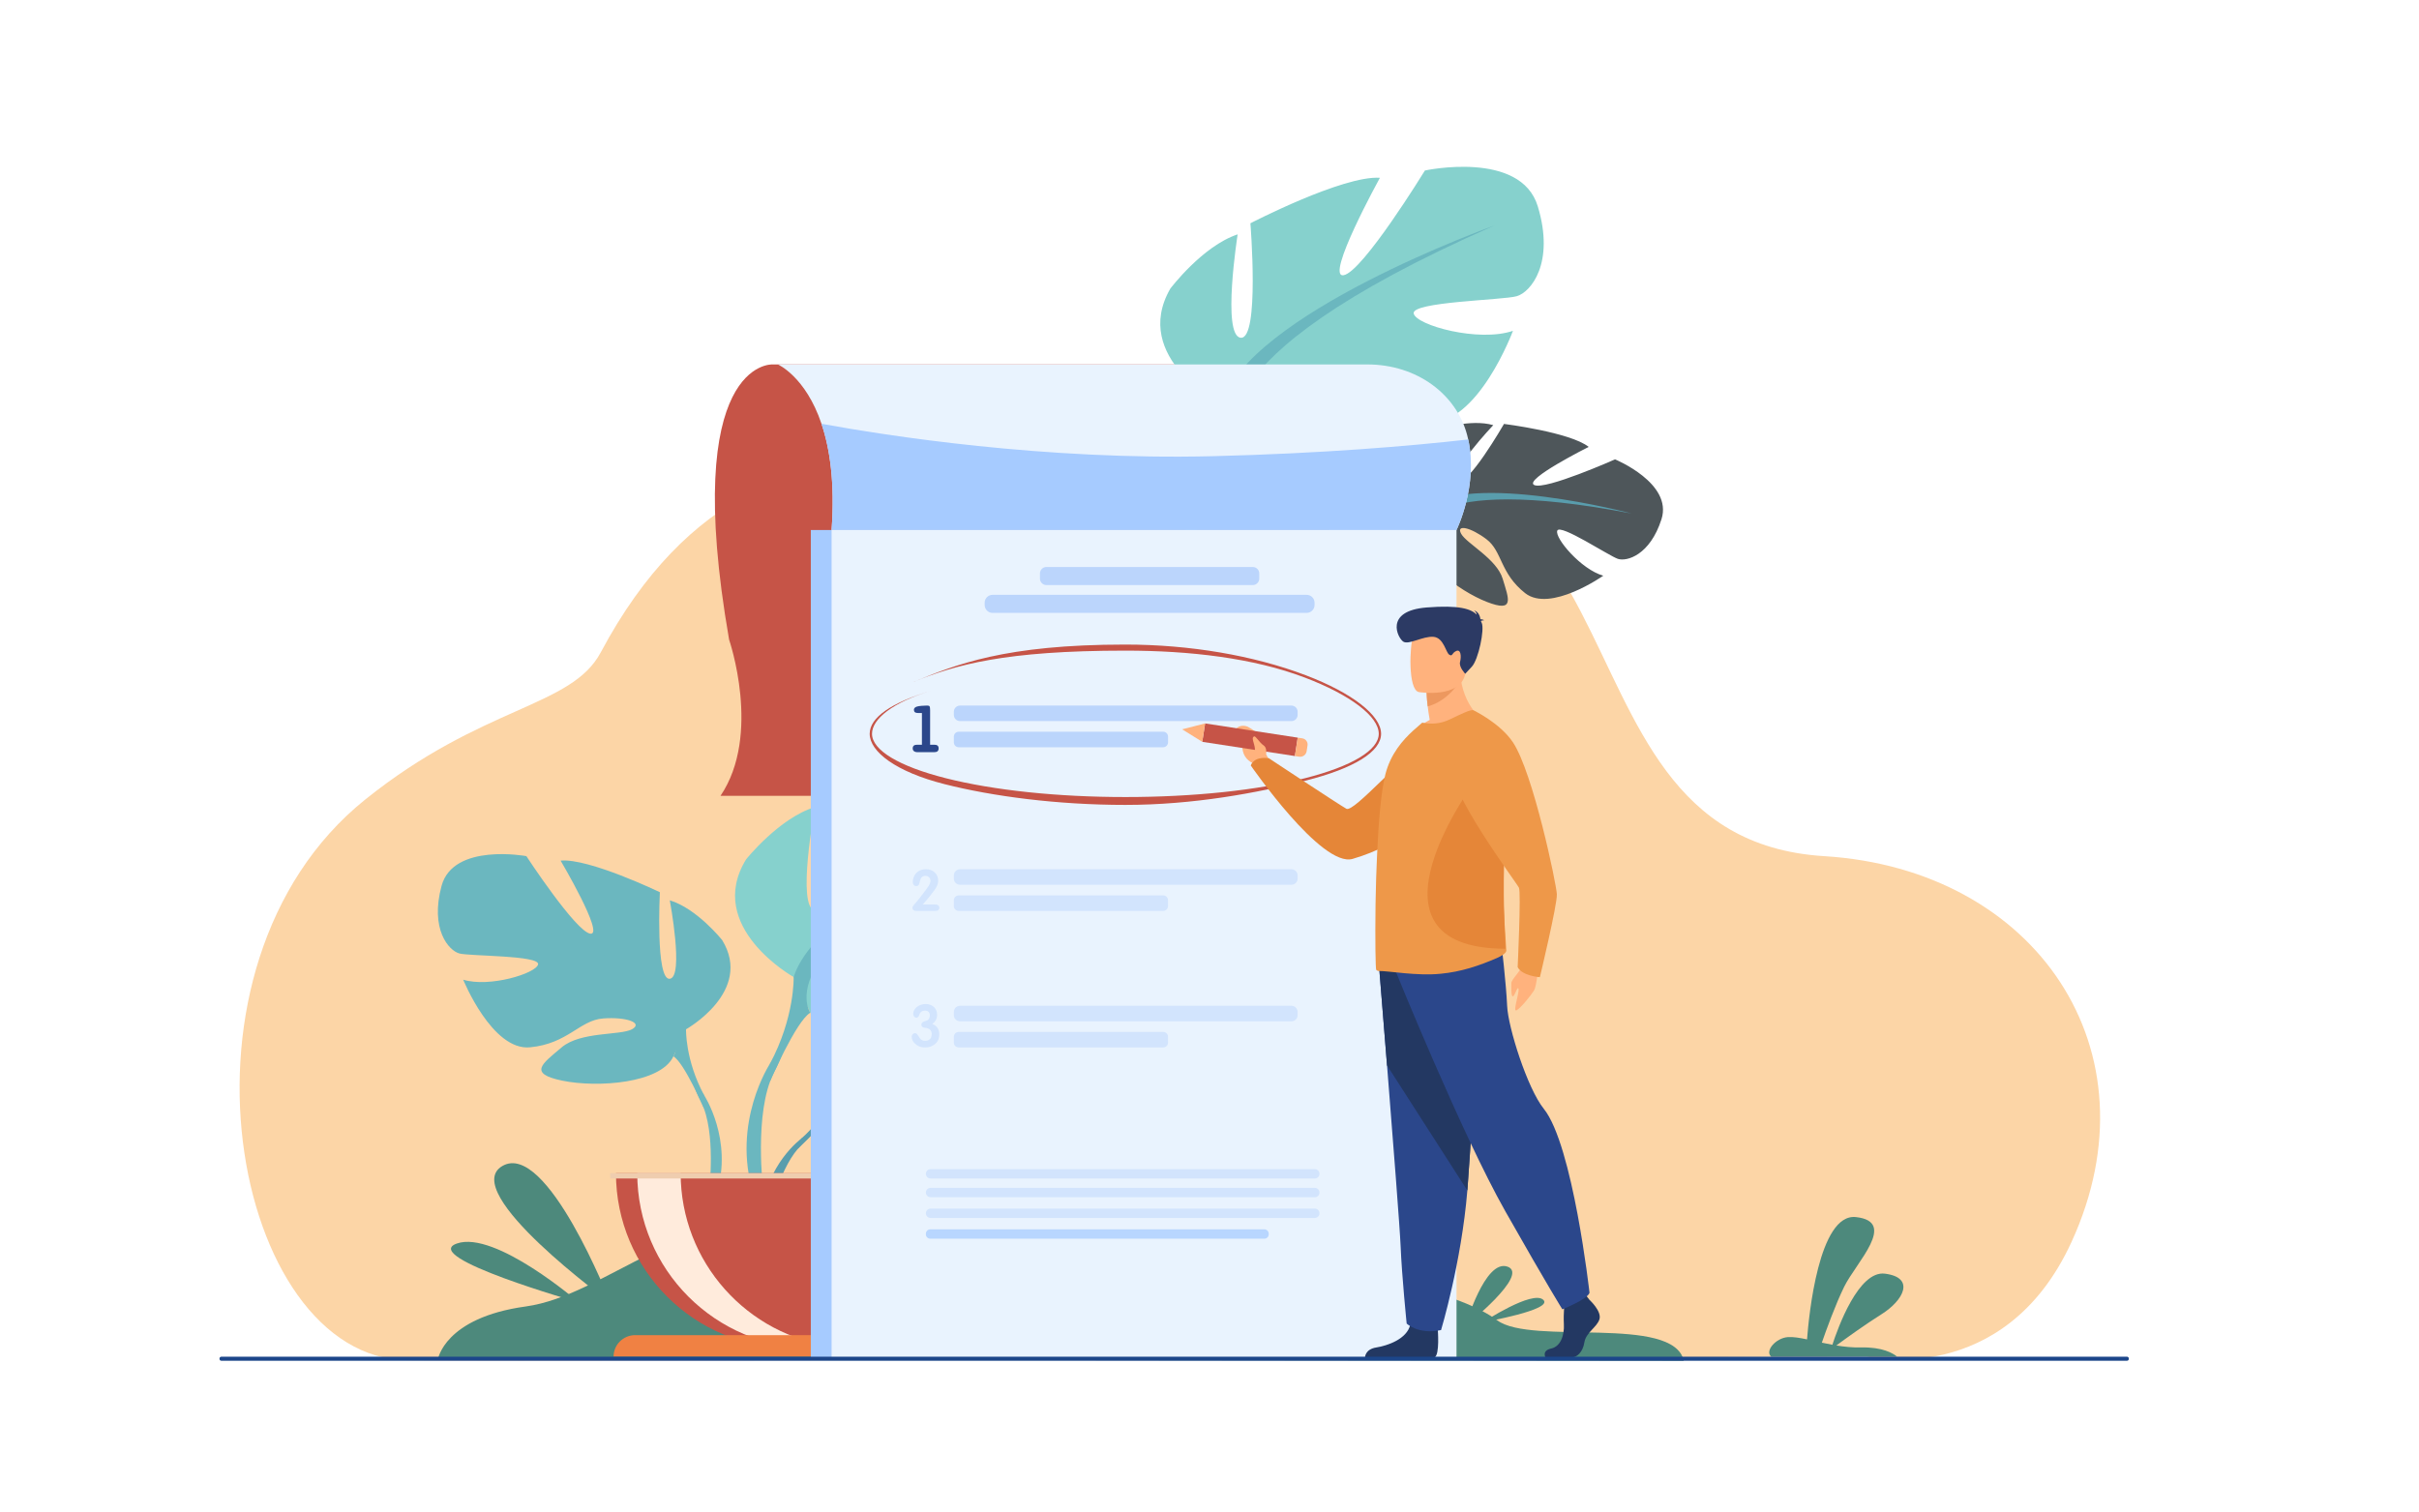 <?xml version="1.0" encoding="UTF-8"?>
<!DOCTYPE svg PUBLIC "-//W3C//DTD SVG 1.1//EN" "http://www.w3.org/Graphics/SVG/1.1/DTD/svg11.dtd">
<!-- Creator: CorelDRAW 2020 (64-Bit) -->
<svg xmlns="http://www.w3.org/2000/svg" xml:space="preserve" width="640mm" height="400mm" version="1.1" style="shape-rendering:geometricPrecision; text-rendering:geometricPrecision; image-rendering:optimizeQuality; fill-rule:evenodd; clip-rule:evenodd"
viewBox="0 0 64000 40000"
 xmlns:xlink="http://www.w3.org/1999/xlink"
 xmlns:xodm="http://www.corel.com/coreldraw/odm/2003">
 <defs>
  <style type="text/css">
   <![CDATA[
    .fil0 {fill:#FCD5A6;fill-rule:nonzero}
    .fil7 {fill:#F08143;fill-rule:nonzero}
    .fil9 {fill:#4E565A;fill-rule:nonzero}
    .fil1 {fill:#4D897C;fill-rule:nonzero}
    .fil25 {fill:#1C468A;fill-rule:nonzero}
    .fil19 {fill:#233862;fill-rule:nonzero}
    .fil20 {fill:#2B478B;fill-rule:nonzero}
    .fil14 {fill:#2B478B;fill-rule:nonzero}
    .fil23 {fill:#2C3A64;fill-rule:nonzero}
    .fil3 {fill:#599DAD;fill-rule:nonzero}
    .fil4 {fill:#6BB7BF;fill-rule:nonzero}
    .fil5 {fill:#86D1CD;fill-rule:nonzero}
    .fil12 {fill:#A6CBFF;fill-rule:nonzero}
    .fil10 {fill:#A6CBFF;fill-rule:nonzero}
    .fil24 {fill:#B8D6FF;fill-rule:nonzero}
    .fil13 {fill:#BBD5FC;fill-rule:nonzero}
    .fil16 {fill:#C65447;fill-rule:nonzero}
    .fil2 {fill:#C65447;fill-rule:nonzero}
    .fil15 {fill:#D2E4FD;fill-rule:nonzero}
    .fil18 {fill:#E58638;fill-rule:nonzero}
    .fil11 {fill:#E9F3FE;fill-rule:nonzero}
    .fil22 {fill:#ED985F;fill-rule:nonzero}
    .fil21 {fill:#EE9849;fill-rule:nonzero}
    .fil8 {fill:#EFCDAF;fill-rule:nonzero}
    .fil17 {fill:#FFB27D;fill-rule:nonzero}
    .fil6 {fill:#FFEBDC;fill-rule:nonzero}
   ]]>
  </style>
 </defs>
 <g id="Слой_x0020_1">
  <path class="fil0" d="M49394 35901.42c0,0 3627.93,860.07 5414.16,-3037.85 2316.62,-5056.75 -935.33,-9860.69 -6544.92,-10206.75 -8090.8,-498.84 -3607.04,-13416.37 -16373.94,-9911.49 -3590.14,985.48 -11398.32,-4101.95 -15994.93,4518.2 -781.56,1465.73 -3118.04,1393.79 -6230.94,3894.38 -5491.26,4411.06 -3514.46,14790.32 1112.31,14837.55 4626.72,47.02 38618.26,-94.04 38618.26,-94.04z"/>
  <path class="fil1" d="M11584.56 35976.65c0,0 168.65,-1105 2320.56,-1402.33 2151.99,-297.29 4152.9,-2681.11 7701.71,-2335.08 3548.92,345.82 6493.57,2516.76 10533.16,1851.61 4039.62,-665.15 6569.21,182.52 7475.23,851.33 906.01,668.56 4656.16,-156.91 4933.22,1068.23l-32963.88 -33.76z"/>
  <path class="fil2" d="M20430.46 9644.46c0,0 -2428.77,-118.79 -1140.33,7283.45 0,0 866.77,2512.7 -227.45,4132.2l16107.25 0 0 -11415.65 -14739.47 0z"/>
  <path class="fil3" d="M22084.79 28889.57c0,0 -1125.3,-1312.76 -69.41,-2146.72 0,0 771.31,-467.07 1400.14,-428.99 0,0 -891.09,1494.24 -602.73,1642.99 288.32,148.55 872.88,-1736.84 872.88,-1736.84 0,0 1754.98,-170.14 2319.68,101.33 0,0 -1500.4,1227.92 -1184.33,1300.99 315.9,73.1 1936.69,-1132.14 1936.69,-1132.14 0,0 1633.38,278.07 1546.36,1274.49 -87.18,996.45 -649.95,1304.24 -897.45,1277.74 -247.31,-26.5 -1694.5,-578.82 -1725.94,-376.18 -31.61,202.62 839.58,865.2 1449.56,896.2 0,0 -1151.59,1270.02 -1917.19,903.45 -765.4,-366.57 -830.58,-947.48 -1307.86,-1165.51 -477.08,-217.99 -884.42,-217.35 -687.38,4.9 197.07,222.3 1060.55,438.2 1333.31,920.78 272.92,482.83 517.65,808.14 -274.25,689.11 -791.89,-119.06 -2079.09,-698.72 -2135.59,-1362.14 -56.49,-663.46 -56.49,-663.46 -56.49,-663.46z"/>
  <path class="fil3" d="M27501.52 27791.62c0,0 -4436.96,-170.98 -5416.73,1097.95 0,0 -216.7,648.94 -883.5,1239.9l-103.95 283.22c0,0 768.86,-810.72 1043.94,-859.66 0,0 -430.22,-1572.01 5360.24,-1761.41z"/>
  <path class="fil3" d="M21201.29 30129.47c0,0 -952.31,704.28 -1018.46,1962.72l172.8 15.4c0,0 304.16,-1301.23 853.94,-1809.91 549.74,-508.93 -8.28,-168.21 -8.28,-168.21z"/>
  <path class="fil4" d="M18150.44 27238.46c0,0 1790,-1002.4 954.67,-2362.82 0,0 -668.29,-835.29 -1384.26,-1050.1 0,0 381.85,2028.78 0,2076.43 -381.93,47.69 -262.58,-2291.24 -262.58,-2291.24 0,0 -1885.47,-906.87 -2625.38,-835.29 0,0 1169.5,1980.93 787.6,1933.24 -381.85,-47.85 -1694.54,-2052.71 -1694.54,-2052.71 0,0 -1933.24,-358.01 -2243.51,787.64 -310.28,1145.6 190.97,1718.42 477.35,1790.03 286.4,71.58 2124.17,47.86 2076.4,286.4 -47.69,238.74 -1288.8,620.47 -1980.93,405.9 0,0 763.75,1885.35 1766.16,1789.8 1002.4,-95.3 1312.68,-715.78 1933.27,-763.67 620.51,-47.69 1073.99,119.47 763.71,286.39 -310.28,167.16 -1360.41,54.73 -1861.62,480.94 -501.24,425.97 -906.98,688.63 23.85,879.52 930.83,190.85 2601.52,71.57 2935.64,-644.44 334.17,-716.02 334.17,-716.02 334.17,-716.02z"/>
  <path class="fil4" d="M12565.54 23801.61c0,0 5012.07,1623.13 5584.9,3436.85 0,0 -23.89,811.56 477.31,1742.4l0 358c0,0 -525.05,-1217.22 -811.48,-1384.38 0,0 1121.76,-1575.23 -5250.73,-4152.87z"/>
  <path class="fil4" d="M18627.75 28980.86c0,0 772.96,1173.63 332.31,2602.44l-198.84 -53.44c0,0 193.01,-1573.71 -211.4,-2365.2 -404.37,-791.45 77.93,-183.8 77.93,-183.8z"/>
  <path class="fil5" d="M20998.21 25856.01c0,0 -2359.6,-1321.29 -1258.43,-3114.55 0,0 880.88,-1101.21 1824.74,-1384.34 0,0 -503.37,2674.27 0,2737.08 503.38,62.85 346.07,-3020.25 346.07,-3020.25 0,0 2485.55,-1195.55 3460.82,-1101.18 0,0 -1541.66,2611.38 -1038.33,2548.33 503.34,-62.81 2233.75,-2705.59 2233.75,-2705.59 0,0 2548.4,-471.97 2957.48,1038.19 408.88,1510.09 -251.81,2265.24 -629.24,2359.69 -377.67,94.26 -2800.17,62.85 -2737.12,377.47 62.86,314.62 1698.81,817.96 2611.22,534.74 0,0 -1006.68,2485.55 -2328.25,2359.65 -1321.28,-125.86 -1730.4,-943.82 -2548.35,-1006.67 -817.96,-63.05 -1415.67,157.31 -1006.68,377.43 409.08,220.36 1793.22,72.26 2453.87,633.98 660.88,561.48 1195.66,907.71 -31.41,1159.28 -1226.83,251.8 -3429.25,94.5 -3869.69,-849.36 -440.45,-943.9 -440.45,-943.9 -440.45,-943.9z"/>
  <path class="fil4" d="M28360.09 21325.63c0,0 -6606.81,2139.33 -7361.88,4530.38 0,0 31.45,1069.77 -629.19,2296.63l0 471.89c0,0 692.13,-1604.5 1069.64,-1824.62 0,0 -1478.68,-2076.47 6921.43,-5474.28z"/>
  <path class="fil4" d="M20369.02 28152.64c0,0 -1018.89,1547.2 -438.07,3430.66l262.14 -70.29c0,0 -254.46,-2074.54 278.63,-3117.81 533.05,-1043.46 -102.7,-242.56 -102.7,-242.56z"/>
  <path class="fil2" d="M20918.72 35667.6c2552.78,0 4621.98,-2069.39 4621.98,-4622.06l-9244.04 0c0,2552.67 2069.35,4622.06 4622.06,4622.06z"/>
  <path class="fil6" d="M22056.08 35632.3c-188.03,23.52 -379.69,35.3 -574.27,35.3 -2552.63,0 -4621.86,-2069.39 -4621.86,-4622.06l1148.3 0c0,2358.36 1766.07,4303.99 4047.83,4586.76z"/>
  <path class="fil7" d="M25604.59 35902.91l-9371.79 0 0 0c0,-315.05 255.3,-570.27 570.24,-570.27l8231.3 0c315.07,0 570.25,255.22 570.25,570.27l0 0z"/>
  <polygon class="fil8" points="16144.61,31187.25 25645.81,31187.25 25645.81,31045.53 16144.61,31045.53 "/>
  <path class="fil9" d="M37643.94 13471.33c0,0 -809.63,-1527.79 403.53,-2109.53 0,0 854.95,-286.23 1460.26,-111.23 0,0 -1197.36,1262.21 -948.81,1470.52 248.6,208.25 1232.83,-1502.69 1232.83,-1502.69 0,0 1749.63,219.2 2241.02,607.93 0,0 -1733.39,868.62 -1441.2,1009.28 292.38,140.66 2138.08,-679.38 2138.08,-679.38 0,0 1532.48,629.76 1228.88,1582.83 -303.6,953.06 -920.45,1129.76 -1156.1,1049.61 -235.65,-80.14 -1526.05,-936.74 -1601.29,-745.89 -75.23,190.85 629.36,1028.34 1217.26,1192.45 0,0 -1402.16,986.36 -2068.35,460.71 -666.23,-525.61 -602.53,-1106.84 -1020.18,-1424.19 -417.64,-317.32 -815.18,-406.19 -671.78,-146.09 143.43,260.09 938.55,660.32 1098.84,1191.12 160.08,530.76 327.64,902.08 -418.94,611.99 -746.37,-290.1 -1875.08,-1137.93 -1784.49,-1797.64 90.44,-659.8 90.44,-659.8 90.44,-659.8z"/>
  <path class="fil3" d="M43169.57 13589.14c0,0 -4291.08,-1140.65 -5525.63,-117.81 0,0 -353.75,585.6 -1134.1,1015.79l-163.5 253.58c0,0 928.05,-622.16 1207.16,-609.57 0,0 -74.79,-1628.11 5616.07,-541.99z"/>
  <path class="fil3" d="M36509.84 14487.12c0,0 -1083.64,478.12 -1424.32,1691.28l165.2 53.08c0,0 582.23,-1202.74 1230.28,-1578.48 648.02,-375.79 28.84,-165.88 28.84,-165.88z"/>
  <path class="fil5" d="M32312.7 10715.71c0,0 -2397.89,-1250.56 -1350.61,-3075.82 0,0 847.68,-1126.91 1782.81,-1437.99 0,0 -423.64,2687.98 81.43,2735.87 505.06,47.93 256.03,-3029.22 256.03,-3029.22 0,0 2448.79,-1268.97 3426.39,-1203.67 0,0 -1463.2,2656.01 -961.99,2578.12 501.44,-77.85 2152.31,-2770.93 2152.31,-2770.93 0,0 2533.2,-547.61 2986.95,949.73 453.76,1497.25 -184.2,2271.7 -558.7,2377.25 -374.66,105.6 -2796.95,146.25 -2724.69,458.86 72.22,312.57 1722.48,767.05 2625.97,456.86 0,0 -932.32,2514.3 -2256.87,2427.84 -1324.51,-86.46 -1757.55,-891.91 -2577.23,-930.43 -819.44,-38.56 -1410.44,199.37 -994.93,407.31 415.27,207.98 1794.55,18.74 2471.64,560.52 677.13,541.74 1222.13,871.76 3.21,1159.84 -1218.94,288.16 -3425.14,196.47 -3893.41,-733.87 -468.31,-930.27 -468.31,-930.27 -468.31,-930.27z"/>
  <path class="fil4" d="M39536.56 5968.14c0,0 -6540.34,2335.09 -7223.86,4747.57 0,0 63.25,1068.27 -560.6,2314.36l14.07 471.69c0,0 644,-1624.37 1014.84,-1855.78 0,0 -1539.76,-2031.44 6755.55,-5677.84z"/>
  <path class="fil4" d="M31752.1 13030.07c0,0 -972.29,1576.89 -335.57,3442.16l259.89 -78.17c0,0 -316.1,-2065.98 185.54,-3124.68 501.85,-1058.79 -109.86,-239.31 -109.86,-239.31z"/>
  <polygon class="fil10" points="21451.77,35956.78 38268.27,35956.78 38268.27,14025.85 21451.77,14025.85 "/>
  <polygon class="fil11" points="22001.55,35956.78 38535.2,35956.78 38535.2,14025.85 22001.55,14025.85 "/>
  <path class="fil1" d="M50193.42 35902.91l-3331.58 0c-178.54,-151.33 123.45,-495.24 439.12,-518.32 137.12,-10.45 310.44,18.18 508.28,60.08 46.24,-608.93 308.02,-3346.46 1294.43,-3236.39 1109.85,123.09 0,1205.43 -313.26,1846.26 -232.42,474.7 -477.72,1155.45 -589.51,1476.66 90.08,19.47 183.37,38.69 278.67,56.22 146.78,-451.62 694.07,-1970.39 1389.73,-1881.93 817.12,103.67 488.59,712.6 -90.47,1074.03 -424.64,265.88 -946.19,643.55 -1194.3,826.08 210.31,34.42 429.47,57.5 651.44,52.35 571.01,-13.67 849.68,154.55 957.45,244.96z"/>
  <path class="fil11" d="M38535.44 14025.52c-0.24,0.25 -0.24,0.25 -0.24,0.25l-16533.69 0c91.44,-1250.28 -46.32,-2158.18 -267.13,-2811.07 -424,-1255.38 -1154.77,-1570.37 -1154.77,-1570.37l15592.97 0c1330.7,0 2362.62,801.8 2643.5,1866.01 10.45,40.05 20.27,79.86 28.84,119.71 266.52,1217.58 -298.58,2373.24 -309.48,2395.47z"/>
  <path class="fil12" d="M38535.44 14025.52c-0.24,0.25 -0.24,0.25 -0.24,0.25l-16533.69 0c91.44,-1250.28 -46.32,-2158.18 -267.13,-2811.07 1689.67,309.39 5874.42,968.71 10353.9,857.69 2897.84,-71.94 5187.8,-265.81 6756.64,-442.34 266.52,1217.58 -298.58,2373.24 -309.48,2395.47z"/>
  <path class="fil13" d="M34167.73 19082.84l-8768.1 0c-89.99,0 -163.5,-73.67 -163.5,-163.7l0 -83.92c0,-90.04 73.51,-163.66 163.5,-163.66l8768.1 0c89.98,0 163.69,73.62 163.69,163.66l0 83.92c0,90.03 -73.71,163.7 -163.69,163.7z"/>
  <path class="fil13" d="M30774.23 19774.77l-5409.02 0c-70.97,0 -129.08,-58.14 -129.08,-129.2l0 -152.88c0,-71.06 58.11,-129.21 129.08,-129.21l5409.02 0c70.97,0 129.11,58.15 129.11,129.21l0 152.88c0,71.06 -58.14,129.2 -129.11,129.2z"/>
  <path class="fil14" d="M24391.44 19708.18l0 -840.07 -110.71 0c-67.32,0 -100.89,-27.95 -100.89,-84 0,-40.34 26.3,-68.88 79.09,-85.7 26.71,-8.92 69.65,-15.68 128.44,-20.18 58.79,-4.46 106,-6.67 141.91,-6.67 34.62,0 56.66,6.99 65.63,20.98 8.77,14 13.47,49.54 13.47,106.69l0 908.95 114.12 0c73.95,0 110.95,31.93 110.95,95.79 0,67.19 -37,100.81 -110.95,100.81l-460.39 0c-32.49,0 -59.63,-8.69 -81.42,-26.06 -21.8,-17.33 -32.7,-41.7 -32.7,-73.1 0,-64.9 37.4,-97.44 112.43,-97.44l131.02 0z"/>
  <path class="fil15" d="M34167.73 23414.09l-8768.1 0c-89.99,0 -163.5,-73.51 -163.5,-163.71l0 -83.79c0,-89.96 73.51,-163.71 163.5,-163.71l8768.1 0c89.98,0 163.69,73.75 163.69,163.71l0 83.79c0,90.2 -73.71,163.71 -163.69,163.71z"/>
  <path class="fil15" d="M30774.23 24106.18l-5409.02 0c-70.97,0 -129.08,-58.15 -129.08,-129.32l0 -152.81c0,-71.17 58.11,-129.32 129.08,-129.32l5409.02 0c70.97,0 129.11,58.15 129.11,129.32l0 152.81c0,71.17 -58.14,129.32 -129.11,129.32z"/>
  <path class="fil15" d="M24850.78 24022.18c0,56.01 -39.13,84 -117.38,84l-486.89 0c-70.29,0 -105.56,-28.23 -105.56,-84.65 0,-17.93 9.41,-38.68 28.19,-62.4 27.79,-31.65 68.41,-79.31 121.84,-142.56 81.23,-101.98 148.99,-190.04 203.48,-264.39 18.82,-24.61 45.52,-62.21 80.14,-112.87 28.63,-50.43 42.95,-92.98 42.95,-127.6 0,-38.68 -12.39,-70.54 -36.96,-95.75 -24.81,-25.21 -56.41,-37.84 -95.1,-37.84 -37.64,0 -70.33,11.74 -98.12,35.47 -18.82,16.05 -33.58,45.56 -44.47,89.15 -13.87,56.42 -22.64,89.11 -26.7,98.12 -14.76,31.6 -39.09,47.45 -72.67,47.45 -29.71,0 -52.99,-10.9 -69.88,-32.73 -15.81,-18.78 -23.73,-43.59 -23.73,-74.15 0,-34.63 5.35,-69.9 16.25,-105.4 23.92,-76.28 65.83,-134.63 126.3,-175.25 57.31,-38.68 127.15,-57.9 209.23,-57.9 90.24,0 165.47,27.34 225.71,81.87 62.44,57.46 93.61,130.77 93.61,219.92 0,66.48 -22.19,134.87 -66.87,205.41 -24.61,38.68 -75.68,107.04 -152.85,205.15 -39.52,50.67 -101.93,123.98 -186.99,220.17l320.62 0c77.12,0 115.85,28.83 115.85,86.78z"/>
  <path class="fil15" d="M34167.73 27027.31l-8768.1 0c-89.99,0 -163.5,-73.75 -163.5,-163.75l0 -83.96c0,-89.99 73.51,-163.74 163.5,-163.74l8768.1 0c89.98,0 163.69,73.75 163.69,163.74l0 83.96c0,90 -73.71,163.75 -163.69,163.75z"/>
  <path class="fil15" d="M30774.23 27719.16l-5409.02 0c-70.97,0 -129.08,-58.11 -129.08,-129.08l0 -153.05c0,-70.97 58.11,-129.08 129.08,-129.08l5409.02 0c70.97,0 129.11,58.11 129.11,129.08l0 153.05c0,70.97 -58.14,129.08 -129.11,129.08z"/>
  <path class="fil15" d="M24850.78 27374.62c0,105.15 -36.99,189.8 -110.75,253.5 -69.88,60.72 -158.35,91.04 -265.68,91.04 -82.91,0 -153.89,-19.66 -212.44,-59.2 -93.17,-62.61 -139.78,-138.09 -139.78,-226.11 0,-25.25 8.13,-47.05 24.37,-65.22 16.25,-18.18 36.96,-27.35 62.17,-27.35 26.3,0 51.11,17.74 74.39,53.01 37.4,58.78 59.23,91.28 65.43,97.27 33.34,35.46 76.28,53 128.88,53 70.93,0 121.4,-26.3 151.72,-78.9 14.11,-26.26 21.39,-59.63 21.39,-100.21 0,-98.96 -58.34,-154.13 -174.6,-165.23 -65.87,-6.19 -98.76,-33.98 -98.76,-83.56 0,-36.35 19.22,-62.21 57.26,-77.37 71.42,-26.29 107.73,-39.97 108.61,-41.05 38.25,-25.22 57.26,-69.25 57.26,-132.1 0,-37.4 -11.09,-66.88 -33.13,-88.71 -22.24,-21.79 -51.91,-32.69 -89.35,-32.69 -46.37,0 -82.67,11.14 -108.78,33.33 -22.23,19.27 -41.05,52.16 -56.01,98.76 -12.18,35.47 -35.27,53 -69.65,53 -24.17,0 -44.03,-10.45 -59.67,-31.85 -15.56,-21.15 -23.48,-44.43 -23.48,-69.68 0,-31.4 8.56,-62.81 25.85,-94.22 28.23,-52.6 71.82,-93.41 130.37,-122.93 53.68,-27.34 112.43,-40.81 176.13,-40.81 85.93,0 157.55,25.86 214.81,78.01 57.06,52.15 85.69,120.75 85.69,205.61 0,102.37 -42.5,183.16 -127.39,243.03 123.33,49.59 185.14,142.11 185.14,277.63z"/>
  <path class="fil13" d="M33146.5 15482.45l-5462.26 0c-93.37,0 -169.89,-76.48 -169.89,-170.02l0 -137.76c0,-93.5 76.52,-170.02 169.89,-170.02l5462.26 0c93.41,0 169.93,76.52 169.93,170.02l0 137.76c0,93.54 -76.52,170.02 -169.93,170.02z"/>
  <path class="fil13" d="M34570.81 16219.1l-8310.68 0c-114.77,0 -208.62,-93.78 -208.62,-208.46l0 -60.76c0,-114.69 93.85,-208.54 208.62,-208.54l8310.68 0c114.6,0 208.42,93.85 208.42,208.54l0 60.76c0,114.68 -93.82,208.46 -208.42,208.46z"/>
  <path class="fil16" d="M29774.83 21300.54c-1801.18,0 -3510.44,-226.03 -4784.51,-549.09 -1287.32,-326.37 -1980.7,-859.82 -1980.7,-1332.96 0,-428.82 564.91,-823.22 1634.03,-1140.57l0 0c-1024.45,304.16 -1572.46,750.71 -1572.46,1140.57 0,432.64 710.23,860.82 1948.64,1174.84 1269.82,321.9 2958.32,499.19 4755,499.19 1796.44,0 3485.14,-177.29 4754.76,-499.19 1238.37,-314.02 1948.64,-742.2 1948.64,-1174.84 0,-458.13 -747.87,-1027.54 -1951.86,-1485.95 -1368.78,-521.27 -3056.44,-714.65 -4751.54,-714.65 -3182.78,0 -4492.78,371.52 -5629.61,837.09l0 0c1141.78,-467.59 2435.73,-997.54 5629.61,-997.54 1701.98,0 3396.68,288.4 4772.05,812.08 1229.41,468.11 1993.12,1061.64 1993.12,1548.97 0,473.14 -708.98,913.46 -1996.33,1239.82 -1274.09,323.07 -2967.7,642.23 -4768.84,642.23z"/>
  <path class="fil17" d="M40712.32 25522.81c0,0 -59.43,576.68 -124.41,685.66 -65.19,109.22 -342.17,457.61 -460.15,526.01 -117.98,68.41 72.02,-459.1 48.09,-561.92 -24.16,-102.58 -97.27,187.47 -149.19,194.3 -52.15,6.84 -38.67,-254.34 -40.61,-349.24 -1.93,-95.1 253.06,-329.58 343.05,-531.77 89.75,-202.22 383.22,36.96 383.22,36.96z"/>
  <path class="fil17" d="M33628.24 20204.8l-132.5 -250c0,0 65.83,-445.59 -492.44,-727.39 0,0 -204.12,-83.09 -319.32,83.32 -106.04,153.29 202.18,125.58 185.74,387.8 -16.69,262.22 107.93,416.08 281.04,501.49l143.19 165.87 334.29 -161.09z"/>
  <path class="fil18" d="M38904.1 19607.09c0,0 -479.4,2352.97 -3117.52,3121.99 -823.75,240.02 -2694.57,-2471.48 -2694.57,-2471.48 0,0 65.58,-249.96 477.68,-192.53 0,0 1821.89,1206.03 2051.22,1337.09 203.47,116.21 1541.89,-1494.44 2151.91,-1754.3 610.22,-259.76 1131.28,-40.77 1131.28,-40.77z"/>
  <polygon class="fil16" points="34333.8,19520.59 34259.01,20007.68 31808.92,19631.37 31883.71,19144.32 "/>
  <polygon class="fil17" points="31276.76,19300.35 31808.92,19631.37 31883.71,19144.32 "/>
  <path class="fil17" d="M34593.93 19725.91l-23.76 154.02c-14.52,94.7 -103.23,159.68 -197.89,145.16l-113.27 -17.41 74.79 -487.09 123.33 18.94c89.11,13.75 150.47,97.19 136.8,186.38z"/>
  <path class="fil19" d="M42054.08 34399.52c0,0 326.93,298.57 263.39,510.81 -63.94,212.24 -359.09,353.75 -399.3,612.99 -39.81,259.48 -199.46,400.97 -343.01,400.97 -143.96,0 -685.22,0 -685.22,0 0,0 -105.8,-182.54 149.63,-237.46 255.63,-55.14 351.81,-359.94 336.14,-642.92 -16.21,-283.01 23.72,-660.24 23.72,-660.24l542.86 -125.66 111.79 141.51z"/>
  <path class="fil19" d="M38038.7 35171.95c0,0 58.55,679.66 -85.05,750.41l-1838.78 -3.63c0,0 0,-212.24 295.16,-259.49 295.4,-47.21 814.33,-220.12 902.2,-605.27 87.82,-385.19 726.47,117.98 726.47,117.98z"/>
  <path class="fil20" d="M36486.11 25569.62c0,0 97.03,1191.6 210.96,2623.84 154.97,1945.62 341.35,4335.63 359.74,4788.34 31.84,786.3 159.63,2043.94 159.63,2043.94 0,0 303.28,298.57 910.13,172.71 0,0 540.72,-1795.19 695.26,-3694.65 2.37,-31 4.7,-62.41 7.04,-93.86 143.88,-1933.63 367.22,-6005.31 367.22,-6005.31l-2709.98 164.99z"/>
  <path class="fil19" d="M36486.11 25569.62c0,0 97.03,1191.6 210.96,2623.84l2124.76 3310.34c2.37,-31 4.7,-62.41 7.04,-93.86 143.88,-1933.63 367.22,-6005.31 367.22,-6005.31l-2709.98 164.99z"/>
  <path class="fil20" d="M36928.97 25711.13c0,0 1748.38,4315.32 2897.84,6343.26 1149.47,2028.13 1508.76,2593.88 1508.76,2593.88 0,0 658.6,-259.25 718.51,-436.23 0,0 -439.92,-3915.01 -1209.46,-4869.32 -434.93,-539.28 -945.99,-2157.7 -969.91,-2723.65 -23.97,-565.98 -155.63,-1686.17 -155.63,-1686.17l-2790.11 778.23z"/>
  <path class="fil17" d="M39229.22 19060.93c0,0 -1182.84,570.77 -1864.88,358.97 0,0 167.81,-211.72 461.68,-369.27 -23.73,-136.88 -41.9,-255.71 -52.56,-356.4 -28.87,-232.46 -28.87,-364.16 -28.87,-364.16l456.33 -358.97 432.84 -343.45c-34.02,965.85 595.46,1433.28 595.46,1433.28z"/>
  <path class="fil21" d="M39852.47 25154.11c2.77,72.26 -151.96,154.98 -220.16,185.98 -506.31,222.05 -978.48,377.03 -1513.46,428.54 -632.02,64.54 -1379.65,-77.41 -1636.6,-72.26 -26.26,0 -49.78,-10.26 -70.73,-28.43 -18.38,-12.83 -31.61,-774.81 -18.38,-1732.74 0,-38.93 0,-77.61 2.57,-116.3l0 -13.02c5.35,-374.46 18.38,-766.89 36.76,-1159.52 36.75,-862.55 104.71,-1694.14 220.16,-2153.84 139.13,-542.3 453.75,-901.28 739.74,-1162.13l235.97 -206.61c236.16,46.48 485.16,33.58 734.39,-87.78 272.72,-131.74 566.59,-273.77 613.84,-237.66 356.72,260.86 598.03,847.11 726.51,1596.06 73.31,431.32 110.06,914.26 107.49,1420.37 0,185.91 -5.35,377.2 -15.81,565.7 -62.85,1022.52 0,1911.01 36.76,2424.84 10.45,149.83 18.38,266.08 20.95,348.8z"/>
  <path class="fil18" d="M39831.52 25107.1c-4142.01,-8.33 -763.91,-4494.75 -763.91,-4494.75l671.14 -217.95c53,460.79 79.54,976.76 77.61,1517.56 0,198.57 -3.66,402.89 -11.34,604.24 -45.52,1092.6 0,2041.8 26.5,2590.9z"/>
  <path class="fil22" d="M38641.64 17996.92c0,0 -299.02,544.91 -868.18,697.31 -28.87,-232.46 -28.87,-364.16 -28.87,-364.16l456.33 -358.97 440.72 25.82z"/>
  <path class="fil17" d="M37536.61 18314.35c0,0 1128.32,184.58 1234.35,-509.13 105.8,-693.73 322.95,-1137.11 -393.07,-1284.25 -716.02,-147.22 -896.81,96.71 -989.38,319.77 -92.53,223.09 -142.79,1407.7 148.1,1473.61z"/>
  <path class="fil23" d="M39181.13 16437.89c10.25,-11.74 33.78,-21.23 86.33,-24.08 0,0 -41.9,-26.3 -98.07,-27.71 -11.14,-73.07 -50.03,-202.55 -175.93,-233.96 0,0 67.76,36.04 76.52,113.8 -145.77,-149.7 -458.06,-258.68 -1322.81,-190.4 -1139.66,89.95 -764.12,819.68 -616.62,906.66 147.7,86.98 518.94,-151.48 794.03,-129.68 274.85,21.84 327.01,419.09 420.42,473.58 93.17,54.48 56.42,-41.86 182.72,-98.92 126.11,-57.03 138.09,152.07 101.74,287.99 -36.55,135.96 136.8,315.31 136.8,315.31 0,0 0,0 175.24,-188.72 175.29,-188.67 340.52,-987.89 260.78,-1158.27 -7.08,-15.08 -14.12,-30.28 -21.15,-45.6z"/>
  <path class="fil21" d="M38975.92 18792.67c0,0 714.13,338.07 1056.29,857.81 531.17,806.25 1146.7,3744.59 1158.03,4016.7 11.35,272.08 -449.28,2192.93 -449.28,2192.93 0,0 -467.23,-30.8 -587.75,-266.56 0,0 93.38,-1973.62 34.19,-2100.57 -59,-126.98 -1947.6,-2647.52 -1735.12,-3185.4 212.24,-537.87 523.64,-1514.91 523.64,-1514.91z"/>
  <path class="fil17" d="M33493.41 19942.9c0,0 38.64,-153.33 -67.76,-222.25 -106.24,-68.97 -204.12,-256.43 -249.04,-231.06 -92.97,52.64 50.87,216.22 24.61,420.25 -9.21,71.46 157.07,258.69 292.19,33.06z"/>
  <path class="fil1" d="M16144.61 34466.83c0,0 -1677.04,-4294.41 -2853.25,-3610.64 -1176.16,683.96 2853.25,3610.64 2853.25,3610.64z"/>
  <path class="fil1" d="M15315.48 34466.83c0,0 -2215.56,-1914.66 -3227.63,-1559.22 -1012.05,355.67 3227.63,1559.22 3227.63,1559.22z"/>
  <path class="fil1" d="M38774.58 35085.37c0,0 510.61,-1775.28 1109.54,-1565.82 599.08,209.47 -1109.54,1565.82 -1109.54,1565.82z"/>
  <path class="fil1" d="M39240.52 34988.54c0,0 1303.4,-855.59 1589.78,-591.2 286.4,264.64 -1589.78,591.2 -1589.78,591.2z"/>
  <path class="fil15" d="M34786.51 31187.25l-10166.83 0c-68.16,0 -123.73,-55.57 -123.73,-123.77l0 0c0,-67.96 55.57,-123.53 123.73,-123.53l10166.83 0c67.95,0 123.73,55.57 123.73,123.53l0 0c0,68.2 -55.78,123.77 -123.73,123.77z"/>
  <path class="fil15" d="M34786.51 31682.46l-10166.83 0c-68.16,0 -123.73,-55.57 -123.73,-123.73l0 0c0,-68 55.57,-123.53 123.73,-123.53l10166.83 0c67.95,0 123.73,55.53 123.73,123.53l0 0c0,68.16 -55.78,123.73 -123.73,123.73z"/>
  <path class="fil15" d="M34786.51 32231.36l-10166.83 0c-68.16,0 -123.73,-55.58 -123.73,-123.77l0 0c0,-67.96 55.57,-123.74 123.73,-123.74l10166.83 0c67.95,0 123.73,55.78 123.73,123.74l0 0c0,68.19 -55.78,123.77 -123.73,123.77z"/>
  <path class="fil24" d="M33451.71 32780.21l-8840.36 0c-63.45,0 -115.4,-52.15 -115.4,-115.61l0 -16.48c0,-63.46 51.95,-115.41 115.4,-115.41l8840.36 0c63.49,0 115.61,51.95 115.61,115.41l0 16.48c0,63.46 -52.12,115.61 -115.61,115.61z"/>
  <path class="fil25" d="M56273.89 36010.41l-50417.38 0c-27.03,0 -49.18,-22 -49.18,-49.14l0 -9.2c0,-26.93 22.15,-49.16 49.18,-49.16l50417.38 0c27.34,0 49.46,22.23 49.46,49.16l0 9.2c0,27.14 -22.12,49.14 -49.46,49.14z"/>
 </g>
</svg>
